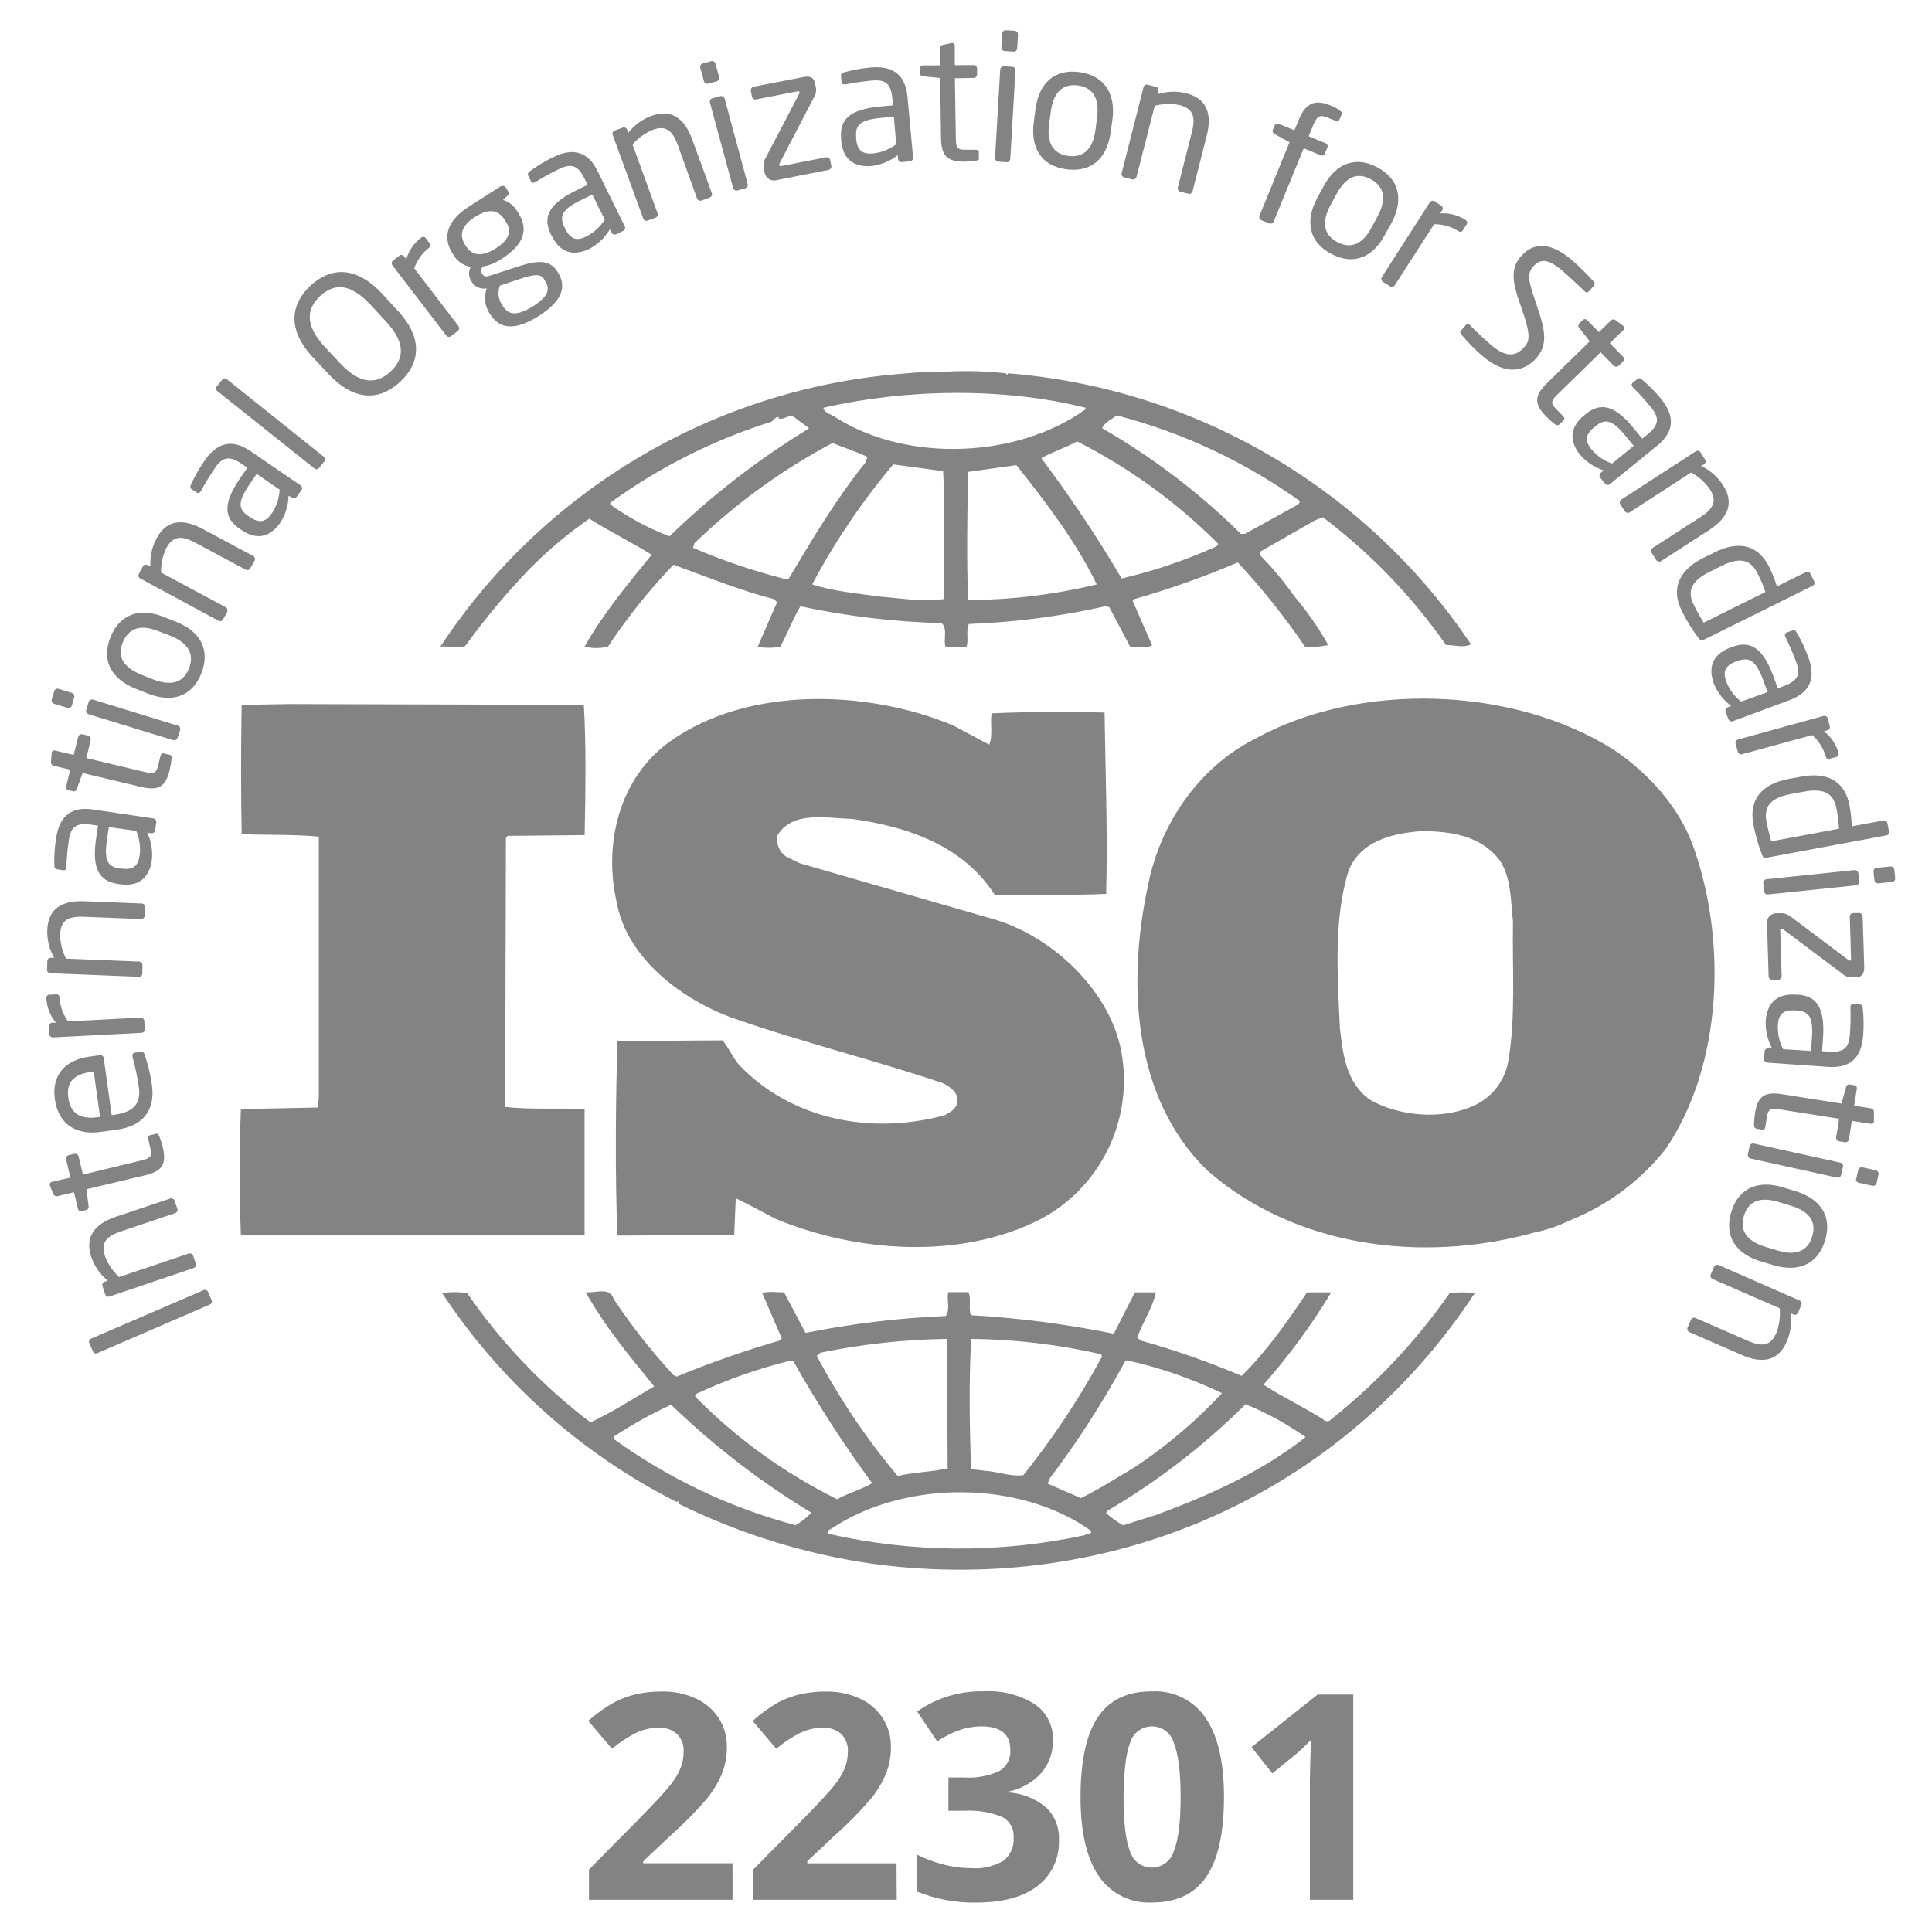 <svg width="221" height="220" viewBox="0 0 221 220" fill="none" xmlns="http://www.w3.org/2000/svg">
<g clip-path="url(#clip0_5466_4789)">
<path d="M193.568 96.514C191.964 92.299 188.66 88.536 184.649 85.823C173.061 78.465 155.398 77.939 143.459 84.59C136.947 87.916 132.666 94.487 131.332 101.247C128.918 112.361 129.537 125.59 138.099 133.919C148.09 142.67 162.617 144.61 175.548 141.015C176.898 140.737 178.208 140.294 179.449 139.695L179.828 139.534C184.031 137.811 187.719 135.033 190.534 131.468C197.098 121.827 197.579 107.373 193.568 96.514ZM172.521 121.477C172.318 122.604 171.836 123.661 171.119 124.553C170.402 125.445 169.472 126.143 168.415 126.582C164.856 128.15 160.036 127.713 156.747 125.853C153.983 123.92 153.626 120.682 153.268 117.619C152.998 111.581 152.539 105.185 154.253 99.657C155.58 96.237 159.234 95.355 162.545 95.099C166.023 95.099 169.4 95.624 171.551 98.432C172.886 100.445 172.805 103.078 173.068 105.44C172.966 110.443 173.418 116.394 172.521 121.477ZM66.871 126.918C63.954 126.735 60.628 126.998 57.784 126.648L57.871 95.894L58.054 95.639L66.878 95.552C66.973 90.563 67.06 85.203 66.783 80.652L33.178 80.558L27.643 80.652C27.555 85.298 27.555 90.724 27.643 95.457C30.677 95.552 33.528 95.457 36.467 95.727V125.51L36.38 126.721L27.555 126.903C27.366 131.797 27.366 136.537 27.555 141.357H66.871V126.918ZM165.834 147.943C162.022 153.419 157.43 158.308 152.203 162.455C152.014 162.725 151.474 162.623 151.314 162.368C149.075 160.968 146.668 159.83 144.531 158.43C147.428 155.15 150.022 151.616 152.284 147.87H149.512C147.325 151.122 144.969 154.535 142.03 157.423C138.286 155.836 134.445 154.489 130.529 153.39L130.084 153.055C130.704 151.283 131.864 149.627 132.221 147.87H129.815L127.408 152.603C122.011 151.503 116.542 150.794 111.043 150.481C110.773 149.7 111.131 148.555 110.773 147.848H108.461C108.272 148.905 108.724 149.7 108.192 150.575C102.801 150.799 97.437 151.445 92.147 152.508L89.69 147.87C88.807 147.87 87.823 147.702 87.196 147.965L89.427 153.135L89.165 153.39C85.169 154.547 81.239 155.923 77.394 157.511L77.037 157.329C74.533 154.618 72.248 151.714 70.204 148.643C69.759 147.148 67.972 148.023 66.995 147.841C69.132 151.699 71.983 155.133 74.834 158.627C72.428 160.034 70.028 161.602 67.542 162.747C62.078 158.597 57.313 153.599 53.43 147.943C52.482 147.811 51.52 147.811 50.571 147.943C57.281 158.12 66.535 166.366 77.416 171.863C77.416 171.851 77.418 171.839 77.423 171.829C77.428 171.818 77.435 171.808 77.445 171.8C77.454 171.793 77.464 171.787 77.476 171.784C77.487 171.781 77.499 171.781 77.511 171.783C77.591 171.783 77.766 171.943 77.591 172.038C84.662 175.532 92.249 177.869 100.06 178.959C127.43 182.547 153.56 170.937 168.714 147.943C167.756 147.847 166.791 147.847 165.834 147.943ZM128.64 155.826L128.903 155.644C132.663 156.474 136.314 157.736 139.784 159.407C136.823 162.585 133.502 165.407 129.888 167.816C127.838 169.041 125.782 170.368 123.638 171.411L119.831 169.748L120.093 169.143C123.28 164.926 126.145 160.474 128.662 155.826H128.64ZM111.072 153.194C116.085 153.243 121.078 153.833 125.964 154.951L126.059 155.214C123.475 160.004 120.46 164.549 117.052 168.793C115.535 168.968 114.135 168.362 112.596 168.275L111.072 168.093C110.912 162.922 110.817 158.364 111.094 153.194H111.072ZM93.868 154.769C98.622 153.793 103.456 153.265 108.308 153.194L108.403 168.012C106.522 168.435 104.472 168.435 102.693 168.888C99.124 164.639 96.017 160.024 93.424 155.119L93.868 154.769ZM79.531 159.538C83.02 157.898 86.662 156.605 90.404 155.68L90.769 155.775C93.484 160.596 96.489 165.248 99.768 169.704C98.529 170.434 97.004 170.835 95.765 171.542C89.734 168.564 84.247 164.595 79.531 159.801V159.538ZM91.032 174.518C83.543 172.529 76.483 169.182 70.204 164.643V164.373C72.299 162.998 74.493 161.78 76.767 160.727C81.638 165.43 87.019 169.574 92.811 173.081C92.298 173.643 91.697 174.119 91.032 174.488V174.518ZM124.112 175.648C114.411 177.743 104.369 177.686 94.693 175.48C94.518 175.043 95.138 174.955 95.422 174.7C103.714 169.354 116.637 169.354 124.761 175.123C125.001 175.619 124.287 175.451 124.112 175.619V175.648ZM132.673 173.205L128.48 174.518C127.771 174.13 127.112 173.657 126.518 173.11L126.701 172.848C132.452 169.467 137.754 165.375 142.482 160.669C144.905 161.663 147.209 162.926 149.352 164.432C144.356 168.362 138.559 170.981 132.673 173.176V173.205ZM53.233 73.899C55.437 70.846 57.849 67.948 60.453 65.228C62.578 63.05 64.908 61.082 67.41 59.35C69.73 60.809 72.318 62.085 74.543 63.478C71.779 66.876 68.927 70.311 66.871 73.98C67.748 74.209 68.67 74.209 69.547 73.98C71.762 70.643 74.268 67.509 77.037 64.615C80.865 66.023 84.614 67.533 88.537 68.561L88.888 68.911L86.663 74.016C87.518 74.155 88.39 74.155 89.245 74.016C90.047 72.557 90.667 70.873 91.557 69.37C96.87 70.514 102.278 71.158 107.71 71.296C108.439 71.916 107.885 73.228 108.155 74.016H110.562C110.824 73.155 110.474 72.178 110.824 71.398C116.083 71.204 121.312 70.525 126.445 69.37L126.883 69.465L129.29 74.016C130.099 74.016 131.156 74.206 131.791 73.841L129.552 68.736L129.742 68.554C133.778 67.409 137.737 66.006 141.592 64.353C144.39 67.365 146.957 70.583 149.272 73.98C150.165 74.066 151.066 74.007 151.941 73.804C150.839 71.848 149.554 69.999 148.105 68.284C146.923 66.608 145.609 65.03 144.174 63.565V63.113L150.424 59.532L151.328 59.182C156.759 63.289 161.511 68.223 165.411 73.804C166.483 73.804 167.372 74.169 168.269 73.724C162.346 64.903 154.508 57.533 145.339 52.164C136.171 46.795 125.908 43.565 115.317 42.715L115.222 42.883L115.039 42.715C112.402 42.424 109.742 42.389 107.098 42.613C105.998 42.561 104.896 42.595 103.801 42.715C93.092 43.474 82.702 46.69 73.437 52.114C64.172 57.537 56.28 65.021 50.374 73.987C51.242 73.899 52.336 74.257 53.233 73.899ZM90.237 66.191L89.879 66.271C86.254 65.355 82.706 64.155 79.268 62.683L79.436 62.158C84.136 57.619 89.448 53.76 95.218 50.694C96.56 51.219 97.894 51.656 99.229 52.276L98.966 52.962C95.575 57.177 92.906 61.72 90.237 66.191ZM107.973 68.546C105.479 68.896 103.254 68.466 100.746 68.276C98.346 67.927 95.312 67.671 92.906 66.869C95.502 61.976 98.612 57.372 102.182 53.137L107.885 53.91C108.126 58.475 107.973 63.74 107.973 68.561V68.546ZM110.737 68.641C110.562 63.981 110.649 58.818 110.737 53.997L116.265 53.217C119.743 57.593 123.134 62.07 125.454 66.869C120.635 68.039 115.695 68.639 110.737 68.656V68.641ZM139.179 62.501C135.684 64.086 132.042 65.322 128.305 66.191C125.501 61.434 122.433 56.837 119.116 52.422C120.363 51.736 121.887 51.211 123.222 50.511C129.19 53.535 134.638 57.491 139.361 62.231L139.179 62.501ZM127.765 47.536C135.291 49.496 142.392 52.821 148.717 57.345L148.535 57.695L142.402 61.086H141.95C137.201 56.393 131.868 52.331 126.081 49.002C126.256 48.411 127.145 47.959 127.765 47.536ZM124.17 46.654V46.836C116.41 52.429 103.838 52.962 95.641 47.791C95.181 47.441 94.299 47.273 94.182 46.661C103.692 44.473 114.835 44.312 124.17 46.654ZM69.81 57.527C75.42 53.454 81.653 50.319 88.268 48.243C88.537 47.973 88.713 47.718 89.07 47.718V47.893C89.799 48.061 90.317 47.273 90.937 47.791C91.557 48.309 92.104 48.593 92.541 49.024C86.778 52.528 81.426 56.667 76.585 61.363C74.176 60.45 71.898 59.224 69.81 57.717V57.527ZM108.068 127.603C99.681 129.886 90.565 128.15 84.526 121.827C83.797 120.952 83.367 119.909 82.652 119.034L70.619 119.122C70.43 126.218 70.349 134.364 70.619 141.372L83.987 141.306L84.162 137.098C85.686 137.828 87.196 138.674 88.713 139.454C97.989 143.312 109.927 144.187 119.109 139.454C122.353 137.704 124.983 135.001 126.641 131.709C128.3 128.417 128.909 124.696 128.385 121.047C127.408 113.608 120.276 106.855 113.07 105.003L91.491 98.775L89.894 97.995C89.527 97.73 89.241 97.37 89.067 96.952C88.894 96.535 88.839 96.078 88.909 95.632C90.601 92.715 94.532 93.619 97.471 93.699C103.714 94.574 110.131 96.682 113.785 102.377C117.709 102.377 122.252 102.458 126.533 102.283C126.715 95.099 126.453 88.798 126.351 81.528C122.34 81.433 117.431 81.433 113.428 81.622C113.245 82.665 113.603 84.146 113.158 85.203L109.059 83.015C99.251 78.902 85.518 78.465 76.607 84.86C70.772 89.061 69.029 96.602 70.546 103.26C71.706 109.561 77.766 114.199 83.564 116.387C91.498 119.187 99.79 121.215 107.82 123.92C108.622 124.278 109.679 125.073 109.512 126.035C109.49 126.816 108.687 127.268 108.068 127.603ZM23.778 147.782L24.215 148.781C24.248 148.876 24.244 148.98 24.201 149.072C24.159 149.163 24.083 149.234 23.989 149.27L11.132 154.827C11.089 154.849 11.041 154.862 10.993 154.865C10.944 154.868 10.896 154.861 10.85 154.845C10.804 154.828 10.762 154.803 10.727 154.77C10.691 154.737 10.663 154.697 10.643 154.652L10.206 153.653C10.187 153.608 10.177 153.56 10.177 153.511C10.177 153.462 10.187 153.414 10.206 153.369C10.225 153.324 10.253 153.284 10.288 153.25C10.323 153.216 10.365 153.189 10.41 153.172L23.267 147.622C23.311 147.598 23.359 147.583 23.409 147.578C23.459 147.574 23.509 147.579 23.556 147.594C23.604 147.609 23.648 147.633 23.686 147.665C23.724 147.698 23.755 147.738 23.778 147.782ZM19.978 137.405L20.285 138.302C20.302 138.351 20.309 138.403 20.306 138.455C20.302 138.507 20.289 138.558 20.266 138.605C20.243 138.652 20.211 138.694 20.171 138.728C20.132 138.762 20.086 138.788 20.037 138.805L13.823 140.898C11.92 141.54 11.555 142.356 12.036 143.815C12.389 144.69 12.932 145.474 13.626 146.112L21.59 143.428C21.69 143.398 21.797 143.406 21.891 143.452C21.984 143.499 22.057 143.579 22.093 143.676L22.407 144.603C22.434 144.7 22.423 144.805 22.376 144.895C22.328 144.984 22.248 145.052 22.151 145.084L12.532 148.344C12.485 148.362 12.434 148.371 12.382 148.369C12.331 148.367 12.281 148.355 12.235 148.333C12.188 148.311 12.147 148.28 12.113 148.242C12.079 148.204 12.053 148.159 12.036 148.11L11.716 147.141C11.699 147.092 11.692 147.04 11.696 146.989C11.7 146.937 11.714 146.887 11.738 146.841C11.762 146.795 11.795 146.755 11.835 146.723C11.875 146.69 11.921 146.666 11.971 146.652L12.328 146.528C11.459 145.824 10.806 144.889 10.447 143.83C9.681 141.562 10.753 140.074 13.254 139.221L19.468 137.135C19.519 137.118 19.573 137.112 19.627 137.116C19.68 137.121 19.733 137.136 19.78 137.161C19.828 137.186 19.87 137.221 19.904 137.263C19.938 137.305 19.963 137.353 19.978 137.405ZM18.213 129.981C18.372 130.382 18.503 130.794 18.607 131.213C19.023 133 18.768 133.955 16.645 134.466L9.892 136.07L10.126 137.995C10.14 138.042 10.144 138.092 10.139 138.14C10.133 138.189 10.117 138.236 10.093 138.279C10.068 138.321 10.035 138.358 9.996 138.387C9.956 138.416 9.911 138.437 9.863 138.448L9.345 138.572C9.298 138.584 9.249 138.587 9.201 138.58C9.153 138.573 9.106 138.556 9.065 138.53C9.024 138.504 8.989 138.469 8.962 138.429C8.935 138.388 8.916 138.342 8.908 138.294L8.456 136.413L6.559 136.865C6.464 136.887 6.364 136.873 6.278 136.826C6.192 136.779 6.126 136.702 6.093 136.61L5.699 135.64V135.589C5.692 135.547 5.693 135.504 5.702 135.463C5.711 135.422 5.728 135.383 5.753 135.348C5.777 135.314 5.808 135.284 5.844 135.262C5.88 135.239 5.92 135.224 5.961 135.217L8.055 134.743L7.559 132.65C7.536 132.548 7.554 132.442 7.609 132.354C7.663 132.266 7.75 132.202 7.85 132.176L8.507 132.023C8.609 131.998 8.717 132.015 8.807 132.07C8.897 132.124 8.962 132.212 8.988 132.314L9.484 134.4L16.237 132.759C17.302 132.511 17.397 132.198 17.207 131.425L16.966 130.367C16.901 130.097 16.966 129.944 17.149 129.893L17.827 129.733C17.973 129.638 18.111 129.74 18.213 129.981ZM11.861 121.032L12.773 127.596L13.05 127.559C15.391 127.231 16.135 126.196 15.88 124.38C15.71 123.206 15.467 122.044 15.15 120.901C15.147 120.867 15.147 120.833 15.15 120.799C15.14 120.761 15.137 120.72 15.143 120.681C15.15 120.641 15.164 120.604 15.187 120.57C15.209 120.537 15.238 120.509 15.272 120.488C15.306 120.467 15.344 120.454 15.384 120.449L16.047 120.354C16.303 120.318 16.448 120.354 16.551 120.682C16.941 121.814 17.22 122.982 17.382 124.168C17.696 126.436 16.93 128.785 13.269 129.273L11.489 129.514C8.674 129.908 6.669 128.595 6.275 125.78C5.881 122.965 7.486 121.251 10.293 120.887L11.358 120.741C11.41 120.724 11.465 120.719 11.52 120.725C11.574 120.731 11.627 120.748 11.674 120.776C11.721 120.803 11.762 120.84 11.795 120.884C11.827 120.928 11.85 120.979 11.861 121.032ZM10.549 122.615C8.317 122.929 7.573 123.891 7.814 125.627C8.055 127.363 9.141 128.136 11.271 127.815H11.446L10.716 122.593L10.549 122.615ZM6.815 114.17C6.875 115.141 7.212 116.075 7.785 116.861L16.098 116.431C16.201 116.432 16.3 116.472 16.376 116.542C16.451 116.612 16.498 116.707 16.507 116.81L16.558 117.78C16.558 117.882 16.518 117.98 16.448 118.053C16.377 118.127 16.281 118.17 16.179 118.174L6.064 118.699C6.013 118.703 5.963 118.697 5.915 118.681C5.867 118.665 5.822 118.639 5.784 118.606C5.746 118.573 5.715 118.532 5.693 118.487C5.671 118.441 5.658 118.392 5.655 118.341L5.611 117.408C5.609 117.357 5.618 117.307 5.635 117.26C5.653 117.213 5.68 117.17 5.715 117.133C5.749 117.096 5.791 117.067 5.837 117.046C5.883 117.026 5.933 117.015 5.983 117.014H6.399C5.747 116.234 5.361 115.265 5.298 114.25C5.298 113.973 5.4 113.834 5.641 113.813L6.45 113.776C6.662 113.762 6.8 113.893 6.815 114.17ZM16.587 103.821L16.551 104.777C16.545 104.881 16.499 104.978 16.423 105.049C16.347 105.12 16.246 105.158 16.142 105.156L9.579 104.894C7.573 104.813 6.931 105.47 6.88 106.972C6.892 107.916 7.122 108.844 7.551 109.685L15.916 110.02C16.019 110.029 16.114 110.076 16.184 110.152C16.254 110.227 16.294 110.326 16.295 110.429L16.281 111.406C16.273 111.507 16.226 111.601 16.15 111.668C16.073 111.735 15.974 111.769 15.872 111.763L5.757 111.355C5.707 111.354 5.656 111.343 5.61 111.323C5.563 111.302 5.521 111.273 5.486 111.237C5.451 111.2 5.423 111.157 5.405 111.11C5.386 111.062 5.377 111.012 5.378 110.961L5.415 109.947C5.417 109.897 5.43 109.847 5.452 109.802C5.474 109.757 5.505 109.716 5.543 109.683C5.582 109.649 5.626 109.624 5.674 109.608C5.722 109.592 5.773 109.586 5.823 109.59H6.195C5.642 108.621 5.37 107.518 5.407 106.403C5.502 104.018 7.026 103.012 9.666 103.121L16.186 103.377C16.242 103.376 16.299 103.388 16.35 103.411C16.402 103.434 16.448 103.467 16.486 103.509C16.524 103.551 16.553 103.601 16.57 103.655C16.587 103.708 16.593 103.765 16.587 103.821ZM17.878 94.093L17.739 95.004C17.732 95.056 17.715 95.106 17.688 95.152C17.661 95.197 17.626 95.236 17.584 95.267C17.542 95.299 17.494 95.321 17.443 95.334C17.392 95.346 17.339 95.348 17.287 95.34L16.85 95.274C17.305 96.263 17.484 97.357 17.367 98.439C17.119 100.109 16.164 101.532 13.721 101.174L13.48 101.138C11.358 100.824 10.483 99.431 10.993 95.931L11.212 94.472L10.403 94.356C8.747 94.115 8.098 94.596 7.872 96.128C7.722 97.133 7.627 98.146 7.588 99.161V99.256C7.588 99.431 7.471 99.606 7.223 99.57L6.53 99.468C6.312 99.468 6.217 99.278 6.217 99.001C6.184 97.966 6.25 96.931 6.414 95.909C6.815 93.181 8.354 92.262 10.673 92.627L17.528 93.641C17.581 93.647 17.632 93.664 17.678 93.69C17.724 93.716 17.765 93.751 17.798 93.793C17.83 93.836 17.854 93.884 17.868 93.935C17.882 93.987 17.885 94.04 17.878 94.093ZM12.452 94.633L12.233 96.091C11.883 98.469 12.321 99.176 13.692 99.38H13.925C15.34 99.592 15.814 98.986 15.982 97.841C16.093 96.899 15.957 95.944 15.588 95.07L12.452 94.633ZM19.628 86.756C19.589 87.188 19.52 87.617 19.424 88.04C18.994 89.819 18.33 90.556 16.201 90.053L9.447 88.448L8.791 90.257C8.783 90.305 8.764 90.351 8.737 90.392C8.71 90.433 8.675 90.467 8.634 90.494C8.593 90.521 8.547 90.539 8.499 90.547C8.45 90.555 8.401 90.553 8.354 90.541L7.836 90.417C7.788 90.406 7.743 90.386 7.703 90.357C7.664 90.328 7.631 90.291 7.606 90.248C7.581 90.206 7.566 90.159 7.56 90.11C7.555 90.061 7.559 90.012 7.573 89.965L8.025 88.069L6.129 87.617C6.034 87.591 5.951 87.532 5.897 87.45C5.842 87.369 5.818 87.27 5.83 87.172L5.91 86.129C5.915 86.108 5.915 86.085 5.91 86.064C5.925 86.025 5.947 85.989 5.976 85.959C6.004 85.928 6.038 85.904 6.076 85.887C6.114 85.87 6.155 85.861 6.197 85.86C6.239 85.859 6.28 85.866 6.319 85.881L8.426 86.377L8.944 84.306C8.972 84.205 9.037 84.118 9.127 84.064C9.216 84.01 9.323 83.992 9.426 84.014L10.082 84.175C10.182 84.201 10.269 84.264 10.323 84.353C10.378 84.441 10.396 84.547 10.374 84.649L9.878 86.734L16.623 88.346C17.688 88.594 17.914 88.346 18.082 87.617L18.345 86.538C18.41 86.268 18.512 86.151 18.709 86.195L19.387 86.355C19.555 86.37 19.65 86.494 19.628 86.756ZM8.492 79.763L8.215 80.733C8.183 80.832 8.113 80.916 8.021 80.965C7.928 81.014 7.82 81.025 7.719 80.995L6.195 80.528C6.094 80.501 6.008 80.435 5.955 80.345C5.902 80.255 5.886 80.148 5.91 80.047L6.202 79.077C6.234 78.977 6.304 78.894 6.397 78.845C6.489 78.796 6.597 78.785 6.698 78.815L8.222 79.281C8.32 79.312 8.403 79.379 8.453 79.468C8.503 79.558 8.517 79.663 8.492 79.763ZM20.613 83.518L20.306 84.423C20.274 84.523 20.205 84.606 20.112 84.655C20.019 84.704 19.911 84.715 19.811 84.685L10.126 81.724C10.026 81.692 9.942 81.623 9.893 81.53C9.844 81.437 9.833 81.329 9.863 81.228L10.14 80.31C10.172 80.21 10.242 80.126 10.335 80.077C10.427 80.028 10.536 80.017 10.636 80.047L20.314 83.022C20.367 83.033 20.417 83.055 20.462 83.087C20.506 83.118 20.544 83.158 20.572 83.205C20.6 83.251 20.618 83.303 20.625 83.357C20.632 83.411 20.628 83.466 20.613 83.518ZM23.027 77.057C21.947 79.77 19.614 80.434 16.901 79.354L15.508 78.8C12.787 77.721 11.555 75.628 12.634 72.915C13.714 70.202 16.055 69.516 18.768 70.596L20.175 71.157C22.881 72.237 24.106 74.344 23.027 77.057ZM18.119 72.222C16.237 71.463 14.778 71.748 14.049 73.484C13.32 75.219 14.246 76.401 16.142 77.188L17.542 77.743C19.424 78.472 20.919 78.231 21.612 76.503C22.305 74.774 21.422 73.527 19.519 72.754L18.119 72.222ZM29.109 64.185L28.635 65.024C28.585 65.116 28.502 65.184 28.402 65.214C28.302 65.244 28.194 65.234 28.102 65.184L22.334 62.092C20.562 61.137 19.701 61.45 18.986 62.778C18.598 63.636 18.406 64.57 18.425 65.513L25.82 69.48C25.91 69.535 25.976 69.621 26.006 69.722C26.036 69.823 26.026 69.932 25.98 70.027L25.513 70.88C25.462 70.967 25.378 71.031 25.28 71.058C25.182 71.086 25.078 71.074 24.988 71.026L16.047 66.191C16.001 66.169 15.96 66.138 15.926 66.1C15.892 66.062 15.867 66.017 15.851 65.968C15.835 65.92 15.83 65.868 15.835 65.818C15.839 65.767 15.855 65.718 15.88 65.673L16.346 64.798C16.371 64.754 16.405 64.715 16.445 64.684C16.485 64.653 16.531 64.631 16.58 64.618C16.629 64.605 16.68 64.602 16.73 64.609C16.78 64.616 16.828 64.633 16.872 64.659L17.207 64.834C17.136 63.717 17.375 62.601 17.9 61.611C19.023 59.511 20.817 59.27 23.18 60.517L28.948 63.609C28.998 63.635 29.042 63.671 29.078 63.714C29.113 63.758 29.139 63.808 29.154 63.862C29.169 63.916 29.173 63.973 29.165 64.028C29.157 64.084 29.138 64.137 29.109 64.185ZM34.469 56.098L33.951 56.827C33.922 56.87 33.884 56.908 33.84 56.937C33.796 56.965 33.747 56.985 33.696 56.995C33.644 57.004 33.591 57.003 33.54 56.992C33.488 56.981 33.44 56.959 33.397 56.929L33.01 56.71C32.984 57.796 32.664 58.855 32.084 59.773C31.129 61.173 29.648 62.034 27.599 60.626L27.402 60.495C25.63 59.285 25.455 57.644 27.461 54.727L28.292 53.516L27.636 53.064C26.265 52.123 25.448 52.269 24.587 53.552C24.013 54.388 23.485 55.255 23.005 56.149L22.946 56.229C22.927 56.271 22.899 56.309 22.863 56.338C22.828 56.368 22.786 56.389 22.741 56.4C22.696 56.412 22.649 56.413 22.604 56.403C22.559 56.394 22.516 56.374 22.48 56.346L21.933 55.981C21.758 55.857 21.729 55.667 21.852 55.419C22.284 54.482 22.796 53.584 23.384 52.736C24.945 50.438 26.717 50.307 28.635 51.605L34.352 55.514C34.4 55.543 34.442 55.581 34.474 55.627C34.507 55.673 34.529 55.725 34.54 55.78C34.551 55.835 34.55 55.892 34.538 55.946C34.526 56.001 34.502 56.053 34.469 56.098ZM29.364 54.223L28.533 55.434C27.176 57.44 27.242 58.249 28.409 59.044L28.605 59.175C29.787 59.985 30.473 59.642 31.129 58.687C31.645 57.893 31.942 56.977 31.989 56.032L29.364 54.223ZM37.116 52.772L36.467 53.582C36.397 53.651 36.303 53.69 36.205 53.69C36.106 53.69 36.012 53.651 35.942 53.582L24.864 44.75C24.826 44.722 24.793 44.686 24.767 44.645C24.742 44.604 24.726 44.559 24.718 44.511C24.711 44.464 24.713 44.416 24.724 44.369C24.735 44.322 24.756 44.278 24.784 44.239L25.433 43.43C25.463 43.393 25.501 43.363 25.543 43.34C25.585 43.318 25.632 43.304 25.679 43.3C25.727 43.296 25.775 43.302 25.82 43.316C25.866 43.331 25.908 43.355 25.944 43.386L37.021 52.247C37.102 52.306 37.156 52.393 37.174 52.491C37.192 52.588 37.171 52.689 37.116 52.772ZM45.787 43.678C43.512 45.807 40.609 46.019 37.597 42.81L35.84 40.936C32.821 37.749 33.229 34.832 35.505 32.702C37.78 30.573 40.675 30.369 43.687 33.585L45.408 35.452C48.449 38.668 48.063 41.541 45.787 43.678ZM42.345 34.832C40.062 32.396 38.21 32.396 36.613 33.884C35.016 35.371 34.892 37.246 37.175 39.718L38.925 41.585C41.208 44.014 43.074 44.006 44.679 42.511C46.283 41.016 46.385 39.164 44.103 36.735L42.345 34.832ZM49.054 28.37C48.287 28.971 47.708 29.778 47.384 30.697L52.438 37.304C52.499 37.39 52.526 37.495 52.512 37.599C52.499 37.703 52.446 37.799 52.365 37.866L51.585 38.478C51.501 38.536 51.398 38.56 51.298 38.543C51.197 38.527 51.106 38.472 51.045 38.391L44.898 30.369C44.864 30.33 44.838 30.285 44.822 30.236C44.807 30.187 44.801 30.135 44.806 30.084C44.811 30.033 44.826 29.983 44.85 29.938C44.875 29.893 44.908 29.854 44.949 29.822L45.678 29.253C45.719 29.221 45.766 29.198 45.816 29.185C45.867 29.172 45.919 29.17 45.97 29.178C46.022 29.186 46.071 29.205 46.114 29.233C46.158 29.261 46.196 29.297 46.225 29.34L46.48 29.669C46.754 28.697 47.331 27.838 48.128 27.218C48.347 27.05 48.529 27.058 48.675 27.218L49.171 27.86C49.302 28.02 49.266 28.195 49.054 28.37ZM58.061 22.383L57.536 22.879C57.89 22.985 58.22 23.161 58.507 23.395C58.793 23.629 59.031 23.917 59.206 24.243L59.294 24.374C60.468 26.212 59.979 27.962 57.397 29.61C56.739 30.059 55.994 30.365 55.21 30.507C55.114 30.624 55.058 30.767 55.047 30.917C55.037 31.067 55.073 31.217 55.151 31.346C55.341 31.63 55.56 31.696 56.012 31.55L58.929 30.602C60.832 29.975 62.706 29.435 63.713 31.011L63.8 31.142C64.829 32.746 64.384 34.416 61.613 36.166C58.841 37.917 57.113 37.625 56.07 35.962L55.968 35.809C55.71 35.396 55.55 34.93 55.5 34.446C55.449 33.962 55.51 33.473 55.676 33.016H55.523C55.206 33.051 54.886 32.993 54.602 32.848C54.318 32.703 54.083 32.477 53.926 32.199C53.766 31.957 53.674 31.677 53.659 31.387C53.643 31.097 53.706 30.809 53.839 30.551C53.416 30.471 53.017 30.299 52.669 30.047C52.321 29.795 52.033 29.469 51.826 29.093L51.767 28.998C50.819 27.539 50.717 25.504 53.598 23.667L57.244 21.333C57.344 21.27 57.464 21.248 57.579 21.271C57.694 21.294 57.796 21.361 57.864 21.457L58.134 21.895C58.294 22.091 58.221 22.23 58.061 22.383ZM57.74 25.169C57.106 24.17 56.15 23.674 54.342 24.819C52.533 25.964 52.628 27.116 53.226 28.057L53.313 28.188C53.78 28.917 54.736 29.647 56.661 28.451C58.469 27.306 58.477 26.307 57.835 25.308L57.74 25.169ZM62.247 31.951C61.831 31.288 61.124 31.368 59.374 31.951L57.186 32.681C57.041 33.045 56.99 33.441 57.038 33.831C57.085 34.22 57.228 34.592 57.456 34.912L57.551 35.065C58.149 35.999 59.075 36.232 60.934 35.065C62.794 33.898 62.94 33.031 62.349 32.148L62.247 31.951ZM71.312 26.409L70.488 26.81C70.441 26.832 70.39 26.845 70.338 26.847C70.287 26.85 70.235 26.842 70.186 26.824C70.137 26.806 70.092 26.779 70.054 26.744C70.016 26.709 69.985 26.667 69.963 26.62L69.766 26.234C69.204 27.17 68.404 27.94 67.447 28.465C65.93 29.195 64.216 29.231 63.122 27.007L63.013 26.81C62.065 24.884 62.714 23.36 65.886 21.8L67.206 21.151L66.856 20.421C66.127 18.919 65.339 18.657 63.939 19.349C63.029 19.788 62.143 20.275 61.284 20.808L61.19 20.852C61.029 20.932 60.84 20.961 60.73 20.728L60.417 20.101C60.315 19.904 60.417 19.736 60.628 19.583C61.459 18.969 62.345 18.435 63.275 17.986C65.748 16.768 67.367 17.519 68.38 19.626L71.443 25.855C71.471 25.899 71.49 25.95 71.499 26.002C71.507 26.054 71.505 26.107 71.493 26.159C71.481 26.21 71.459 26.259 71.427 26.302C71.396 26.345 71.357 26.381 71.312 26.409ZM67.76 22.266L66.44 22.908C64.253 23.973 63.954 24.739 64.573 26.008L64.683 26.219C65.31 27.51 66.09 27.546 67.119 27.036C67.958 26.591 68.667 25.935 69.175 25.133L67.76 22.266ZM81.143 22.624L80.238 22.952C80.189 22.969 80.138 22.977 80.086 22.974C80.034 22.971 79.984 22.958 79.937 22.936C79.89 22.914 79.848 22.882 79.814 22.844C79.779 22.805 79.752 22.76 79.735 22.711L77.533 16.6C76.847 14.711 76.001 14.361 74.616 14.879C73.75 15.255 72.978 15.818 72.355 16.527L75.221 24.41C75.254 24.508 75.249 24.615 75.205 24.709C75.162 24.803 75.084 24.876 74.988 24.914L74.069 25.249C73.972 25.28 73.867 25.272 73.776 25.227C73.685 25.182 73.615 25.104 73.58 25.009L70.087 15.44C70.068 15.393 70.059 15.343 70.06 15.293C70.061 15.242 70.072 15.193 70.092 15.146C70.112 15.1 70.142 15.059 70.178 15.024C70.215 14.989 70.258 14.962 70.306 14.944L71.246 14.602C71.294 14.585 71.345 14.577 71.396 14.58C71.446 14.583 71.496 14.596 71.542 14.619C71.587 14.641 71.628 14.672 71.661 14.711C71.694 14.749 71.719 14.794 71.735 14.842L71.866 15.2C72.553 14.318 73.472 13.646 74.521 13.26C76.767 12.443 78.277 13.486 79.188 15.966L81.427 22.106C81.444 22.159 81.45 22.214 81.444 22.269C81.439 22.324 81.422 22.377 81.396 22.426C81.369 22.474 81.333 22.517 81.289 22.551C81.246 22.585 81.196 22.61 81.143 22.624ZM81.989 9.307L81.011 9.57C80.91 9.597 80.802 9.583 80.71 9.531C80.619 9.479 80.552 9.394 80.523 9.293L80.1 7.754C80.073 7.653 80.087 7.546 80.139 7.456C80.191 7.366 80.276 7.3 80.377 7.272L81.354 7.003C81.456 6.976 81.564 6.99 81.655 7.041C81.746 7.093 81.814 7.179 81.843 7.28L82.258 8.819C82.284 8.919 82.27 9.025 82.22 9.116C82.17 9.207 82.087 9.275 81.989 9.307ZM85.278 21.544L84.352 21.792C84.25 21.819 84.142 21.805 84.051 21.754C83.959 21.702 83.892 21.616 83.863 21.515L81.208 11.743C81.194 11.693 81.19 11.64 81.196 11.588C81.202 11.536 81.219 11.486 81.244 11.441C81.27 11.395 81.305 11.355 81.346 11.323C81.388 11.291 81.435 11.268 81.485 11.254L82.404 11.006C82.506 10.981 82.613 10.996 82.704 11.048C82.795 11.099 82.862 11.184 82.893 11.284L85.518 21.027C85.549 21.122 85.542 21.227 85.499 21.317C85.456 21.408 85.379 21.479 85.285 21.515L85.278 21.544ZM94.773 19.444L88.873 20.604C88.725 20.652 88.568 20.668 88.413 20.65C88.259 20.633 88.11 20.582 87.976 20.502C87.843 20.422 87.728 20.314 87.64 20.185C87.552 20.057 87.492 19.911 87.466 19.758L87.393 19.386C87.279 18.927 87.353 18.442 87.597 18.037L91.411 10.744C91.44 10.685 91.455 10.62 91.455 10.554C91.455 10.467 91.382 10.423 91.229 10.452L86.488 11.378C86.436 11.389 86.383 11.389 86.331 11.379C86.279 11.369 86.23 11.349 86.186 11.32C86.142 11.291 86.104 11.253 86.075 11.21C86.045 11.166 86.025 11.117 86.014 11.065L85.89 10.394C85.871 10.29 85.893 10.184 85.952 10.096C86.01 10.009 86.101 9.948 86.204 9.927L91.951 8.811C92.753 8.651 93.117 8.964 93.234 9.541L93.329 10.015C93.403 10.418 93.317 10.834 93.088 11.174L89.201 18.642C89.177 18.676 89.159 18.715 89.15 18.757C89.142 18.798 89.141 18.841 89.15 18.883C89.15 18.977 89.194 19.028 89.34 19.007L94.496 18C94.547 17.99 94.6 17.989 94.651 17.999C94.703 18.009 94.751 18.03 94.795 18.059C94.838 18.088 94.876 18.126 94.904 18.169C94.933 18.213 94.953 18.262 94.963 18.314L95.094 18.977C95.113 19.082 95.09 19.19 95.03 19.277C94.97 19.365 94.877 19.425 94.773 19.444ZM104.078 18.46L103.16 18.547C103.054 18.555 102.95 18.521 102.869 18.453C102.789 18.385 102.739 18.288 102.729 18.183L102.693 17.745C101.837 18.422 100.814 18.853 99.732 18.992C98.047 19.145 96.443 18.554 96.217 16.075V15.834C96.02 13.697 97.165 12.523 100.687 12.188L102.146 12.057L102.073 11.262C101.92 9.599 101.3 9.074 99.754 9.22C98.743 9.314 97.738 9.46 96.742 9.657H96.64C96.465 9.657 96.282 9.657 96.261 9.373L96.195 8.68C96.195 8.461 96.297 8.33 96.574 8.272C97.566 7.995 98.582 7.812 99.608 7.725C102.357 7.477 103.59 8.76 103.809 11.087L104.443 17.986C104.453 18.041 104.452 18.098 104.439 18.153C104.426 18.208 104.401 18.259 104.367 18.304C104.332 18.349 104.289 18.386 104.239 18.413C104.189 18.439 104.135 18.455 104.078 18.46ZM102.248 13.355L100.789 13.493C98.39 13.712 97.807 14.303 97.938 15.681V15.922C98.069 17.344 98.777 17.65 99.914 17.555C100.858 17.44 101.755 17.08 102.518 16.512L102.248 13.355ZM111.692 18.379C111.263 18.448 110.829 18.487 110.394 18.496C108.563 18.496 107.688 18.058 107.645 15.871L107.542 8.928L105.61 8.738C105.512 8.74 105.417 8.704 105.345 8.638C105.272 8.571 105.229 8.479 105.223 8.381V7.849C105.222 7.8 105.231 7.751 105.25 7.706C105.268 7.661 105.296 7.62 105.33 7.586C105.365 7.552 105.407 7.525 105.452 7.508C105.498 7.49 105.547 7.482 105.595 7.484H107.528V5.537C107.53 5.44 107.566 5.346 107.63 5.273C107.694 5.2 107.782 5.151 107.878 5.136L108.855 4.932H108.921C108.963 4.932 109.005 4.942 109.043 4.959C109.081 4.977 109.116 5.002 109.144 5.034C109.172 5.065 109.193 5.102 109.206 5.143C109.219 5.183 109.224 5.225 109.22 5.267V7.455H111.371C111.423 7.454 111.474 7.463 111.522 7.482C111.571 7.501 111.615 7.529 111.652 7.565C111.689 7.601 111.719 7.644 111.74 7.691C111.76 7.739 111.771 7.79 111.772 7.841V8.52C111.772 8.625 111.731 8.726 111.657 8.801C111.584 8.876 111.484 8.919 111.378 8.921L109.227 8.957L109.337 15.9C109.337 16.994 109.628 17.147 110.43 17.132H111.539C111.816 17.132 111.955 17.205 111.969 17.402V18.131C112.042 18.212 111.947 18.328 111.692 18.379ZM115.149 18.562L114.194 18.496C114.09 18.489 113.993 18.441 113.923 18.363C113.854 18.286 113.818 18.184 113.822 18.08L114.412 7.965C114.42 7.861 114.467 7.765 114.545 7.695C114.622 7.626 114.724 7.589 114.828 7.593L115.783 7.644C115.889 7.654 115.987 7.704 116.056 7.784C116.126 7.864 116.161 7.969 116.155 8.075L115.565 18.183C115.557 18.287 115.51 18.384 115.432 18.455C115.355 18.526 115.254 18.564 115.149 18.562ZM115.929 5.909L114.915 5.843C114.864 5.84 114.813 5.827 114.766 5.805C114.72 5.782 114.678 5.751 114.643 5.712C114.609 5.674 114.582 5.629 114.565 5.58C114.548 5.531 114.541 5.479 114.544 5.427L114.638 3.845C114.646 3.741 114.693 3.644 114.771 3.575C114.849 3.505 114.95 3.469 115.054 3.473L116.075 3.531C116.179 3.539 116.276 3.586 116.345 3.664C116.414 3.741 116.451 3.843 116.447 3.947L116.352 5.537C116.349 5.589 116.336 5.641 116.313 5.688C116.29 5.735 116.258 5.777 116.219 5.812C116.18 5.846 116.134 5.873 116.084 5.89C116.034 5.906 115.981 5.913 115.929 5.909ZM121.982 19.371C119.065 18.977 117.862 16.863 118.256 13.967L118.452 12.472C118.839 9.555 120.582 7.863 123.477 8.257C126.372 8.651 127.634 10.766 127.248 13.683L127.043 15.141C126.65 18.058 124.899 19.765 121.982 19.371ZM125.49 13.428C125.76 11.415 125.133 10.029 123.302 9.781C121.472 9.533 120.494 10.693 120.21 12.698L120.006 14.193C119.736 16.206 120.349 17.592 122.194 17.84C124.039 18.088 125.023 16.928 125.3 14.923L125.49 13.428ZM135.941 22.172L135.014 21.938C134.963 21.926 134.915 21.903 134.873 21.871C134.831 21.84 134.795 21.8 134.769 21.754C134.742 21.709 134.725 21.658 134.718 21.606C134.712 21.553 134.716 21.5 134.73 21.45L136.342 15.105C136.838 13.158 136.342 12.399 134.883 12.013C133.957 11.837 133.002 11.87 132.09 12.108L130.004 20.246C129.975 20.346 129.909 20.431 129.82 20.484C129.73 20.537 129.624 20.553 129.523 20.531L128.575 20.29C128.477 20.261 128.395 20.196 128.345 20.107C128.294 20.019 128.28 19.915 128.305 19.816L130.806 9.985C130.817 9.935 130.837 9.887 130.866 9.845C130.896 9.802 130.933 9.767 130.977 9.739C131.021 9.712 131.07 9.694 131.12 9.686C131.171 9.678 131.223 9.681 131.273 9.694L132.236 9.942C132.286 9.953 132.333 9.975 132.374 10.006C132.415 10.037 132.449 10.075 132.474 10.12C132.5 10.164 132.515 10.213 132.521 10.264C132.526 10.315 132.521 10.367 132.506 10.416L132.411 10.78C133.476 10.438 134.616 10.403 135.7 10.678C138.012 11.269 138.69 12.975 138.034 15.543L136.415 21.887C136.387 21.986 136.323 22.071 136.234 22.124C136.146 22.177 136.041 22.194 135.941 22.172ZM152.787 13.829L151.883 13.464C151.022 13.107 150.657 13.253 150.242 14.266L149.695 15.594L151.627 16.389C151.673 16.405 151.716 16.431 151.751 16.465C151.787 16.499 151.816 16.539 151.836 16.584C151.855 16.629 151.866 16.677 151.866 16.727C151.867 16.776 151.857 16.824 151.839 16.87L151.54 17.599C151.521 17.642 151.494 17.681 151.459 17.714C151.425 17.746 151.384 17.771 151.339 17.786C151.295 17.802 151.248 17.809 151.201 17.805C151.153 17.802 151.108 17.789 151.066 17.767L149.133 16.965L145.698 25.351C145.655 25.443 145.58 25.515 145.488 25.555C145.395 25.596 145.291 25.601 145.195 25.57L144.291 25.198C144.197 25.156 144.122 25.081 144.081 24.986C144.041 24.891 144.037 24.785 144.072 24.688L147.507 16.279L145.808 15.338C145.717 15.302 145.644 15.233 145.604 15.145C145.563 15.057 145.558 14.956 145.589 14.864L145.8 14.368C145.819 14.324 145.847 14.284 145.882 14.251C145.916 14.217 145.957 14.191 146.002 14.173C146.046 14.156 146.094 14.147 146.142 14.148C146.19 14.149 146.238 14.159 146.282 14.179L148.068 14.908L148.615 13.588C149.432 11.619 150.628 11.4 152.262 12.093C152.61 12.23 152.941 12.409 153.246 12.625C153.429 12.764 153.545 12.895 153.48 13.07L153.224 13.675C153.151 13.894 152.984 13.909 152.787 13.829ZM152.298 29.056C149.709 27.7 149.286 25.3 150.643 22.711L151.372 21.377C152.729 18.795 154.938 17.774 157.527 19.131C160.116 20.487 160.554 22.886 159.197 25.475L158.446 26.81C157.111 29.406 154.88 30.413 152.298 29.056ZM157.622 24.68C158.563 22.886 158.439 21.369 156.783 20.494C155.128 19.619 153.866 20.385 152.889 22.194L152.16 23.535C151.219 25.329 151.328 26.839 152.984 27.707C154.639 28.575 155.945 27.823 156.9 26.015L157.622 24.68ZM166.796 26.431C165.973 25.914 165.019 25.646 164.047 25.658L159.547 32.644C159.489 32.731 159.4 32.792 159.297 32.813C159.195 32.835 159.089 32.816 159 32.761L158.176 32.243C158.093 32.182 158.037 32.091 158.018 31.989C157.999 31.888 158.019 31.783 158.074 31.696L163.551 23.163C163.577 23.119 163.612 23.08 163.654 23.049C163.695 23.018 163.743 22.996 163.793 22.983C163.843 22.971 163.896 22.969 163.947 22.978C163.998 22.986 164.047 23.005 164.091 23.032L164.871 23.535C164.913 23.563 164.949 23.599 164.977 23.641C165.005 23.683 165.024 23.73 165.034 23.78C165.043 23.83 165.043 23.881 165.033 23.93C165.022 23.98 165.002 24.026 164.973 24.068L164.747 24.418C165.756 24.349 166.76 24.605 167.613 25.147C167.846 25.293 167.897 25.475 167.773 25.672L167.329 26.358C167.197 26.562 167.03 26.584 166.796 26.431ZM169.495 40.666C168.667 39.946 167.899 39.161 167.197 38.318C166.979 38.055 167.008 37.968 167.146 37.8L167.664 37.202C167.693 37.169 167.729 37.143 167.77 37.125C167.81 37.107 167.853 37.098 167.897 37.098C167.941 37.098 167.985 37.107 168.025 37.125C168.065 37.143 168.101 37.169 168.131 37.202L168.175 37.239C168.809 37.902 169.881 38.879 170.574 39.477C172.383 41.038 173.491 40.724 174.395 39.674C175.044 38.945 174.971 38.128 174.33 36.101L173.6 33.957C172.951 31.915 172.915 30.558 173.958 29.355C175.526 27.532 177.56 27.816 179.85 29.793C180.718 30.554 181.539 31.367 182.308 32.228C182.37 32.293 182.404 32.38 182.404 32.469C182.404 32.559 182.37 32.645 182.308 32.71L181.746 33.351C181.718 33.384 181.682 33.41 181.643 33.428C181.603 33.446 181.56 33.455 181.517 33.455C181.473 33.455 181.43 33.446 181.391 33.428C181.351 33.41 181.316 33.384 181.287 33.351C180.66 32.739 179.646 31.784 178.778 31.032C177.225 29.698 176.277 29.457 175.329 30.551C174.716 31.28 174.847 32.112 175.402 33.789L176.073 35.816C176.919 38.354 176.802 39.711 175.788 40.921C174.563 42.322 172.463 43.24 169.495 40.666ZM177.867 48.542C177.525 48.28 177.201 47.995 176.897 47.689C175.613 46.384 175.351 45.428 176.897 43.904L181.849 39.054L180.653 37.523C180.617 37.489 180.589 37.449 180.57 37.405C180.551 37.36 180.541 37.312 180.541 37.264C180.541 37.216 180.551 37.168 180.57 37.123C180.589 37.079 180.617 37.038 180.653 37.005L181.039 36.633C181.071 36.597 181.111 36.569 181.154 36.549C181.198 36.529 181.246 36.519 181.294 36.519C181.342 36.519 181.39 36.529 181.434 36.549C181.478 36.569 181.517 36.597 181.55 36.633L182.899 38.004L184.292 36.648C184.365 36.583 184.46 36.547 184.558 36.547C184.656 36.547 184.751 36.583 184.824 36.648L185.663 37.275L185.699 37.311C185.759 37.371 185.792 37.453 185.792 37.538C185.792 37.622 185.759 37.703 185.699 37.764L184.146 39.273L185.648 40.805C185.722 40.881 185.763 40.983 185.763 41.089C185.763 41.195 185.722 41.297 185.648 41.373L185.167 41.847C185.091 41.922 184.989 41.963 184.882 41.963C184.776 41.963 184.674 41.922 184.598 41.847L183.096 40.309L178.137 45.151C177.363 45.88 177.407 46.223 177.998 46.792L178.771 47.587C178.961 47.791 179.004 47.944 178.866 48.083L178.37 48.571C178.231 48.688 178.071 48.688 177.867 48.542ZM183.635 55.39L183.059 54.661C183.025 54.621 182.999 54.575 182.983 54.525C182.967 54.474 182.962 54.422 182.966 54.369C182.971 54.317 182.986 54.266 183.011 54.22C183.036 54.173 183.069 54.133 183.11 54.099L183.453 53.83C182.415 53.494 181.488 52.885 180.769 52.065C179.697 50.759 179.311 49.089 181.214 47.521L181.404 47.368C183.074 46.019 184.693 46.303 186.924 49.053L187.858 50.19L188.478 49.687C189.768 48.63 189.849 47.828 188.871 46.624C188.229 45.835 187.545 45.08 186.822 44.364C186.803 44.334 186.781 44.308 186.757 44.283C186.647 44.145 186.574 43.97 186.757 43.809L187.296 43.364C187.464 43.226 187.646 43.255 187.858 43.452C188.637 44.117 189.357 44.849 190.009 45.64C191.745 47.784 191.373 49.527 189.557 51L184.175 55.376C184.103 55.445 184.008 55.485 183.908 55.487C183.808 55.49 183.711 55.455 183.635 55.39ZM186.881 51.014L185.947 49.884C184.437 48.017 183.613 47.864 182.527 48.754L182.337 48.907C181.229 49.804 181.36 50.57 182.089 51.467C182.709 52.185 183.506 52.728 184.401 53.042L186.881 51.014ZM189.44 64.054L188.93 63.252C188.9 63.208 188.88 63.159 188.869 63.107C188.859 63.055 188.86 63.002 188.871 62.95C188.881 62.898 188.903 62.849 188.933 62.806C188.963 62.763 189.002 62.726 189.046 62.697L194.531 59.153C196.215 58.059 196.361 57.162 195.537 55.893C194.987 55.136 194.274 54.51 193.451 54.063L186.414 58.621C186.324 58.675 186.217 58.693 186.114 58.672C186.011 58.65 185.92 58.59 185.86 58.504L185.334 57.687C185.283 57.599 185.268 57.494 185.292 57.395C185.317 57.295 185.379 57.209 185.466 57.155L193.969 51.649C194.011 51.619 194.059 51.598 194.11 51.586C194.161 51.575 194.213 51.574 194.264 51.584C194.315 51.593 194.364 51.613 194.407 51.642C194.45 51.671 194.487 51.708 194.516 51.751L195.048 52.583C195.076 52.625 195.095 52.673 195.104 52.724C195.113 52.774 195.111 52.825 195.1 52.875C195.088 52.925 195.067 52.972 195.037 53.013C195.006 53.054 194.968 53.089 194.924 53.115L194.604 53.319C195.622 53.8 196.484 54.558 197.09 55.507C198.389 57.512 197.718 59.219 195.501 60.656L190.009 64.207C189.962 64.237 189.91 64.256 189.855 64.264C189.8 64.272 189.745 64.269 189.691 64.255C189.638 64.241 189.588 64.215 189.545 64.181C189.502 64.146 189.466 64.103 189.44 64.054ZM194.312 73.024C193.569 72.048 192.922 71.003 192.379 69.903C191.059 67.255 192.175 65.177 194.837 63.843L196.12 63.208C198.906 61.815 201.116 62.326 202.4 64.915C202.748 65.618 203.036 66.35 203.26 67.102L206.578 65.462C206.667 65.418 206.77 65.411 206.864 65.443C206.958 65.474 207.036 65.541 207.082 65.629L207.534 66.541C207.554 66.584 207.566 66.63 207.569 66.678C207.571 66.726 207.564 66.774 207.548 66.818C207.531 66.863 207.506 66.904 207.474 66.939C207.441 66.974 207.402 67.003 207.359 67.022L194.91 73.199C194.677 73.308 194.531 73.323 194.312 73.024ZM201.947 67.737C201.699 66.999 201.391 66.282 201.029 65.593C200.161 63.843 198.79 63.821 196.894 64.769L195.617 65.403C193.677 66.366 192.868 67.46 193.75 69.217C194.042 69.823 194.531 70.676 194.888 71.245L201.947 67.737ZM197.71 82.293L197.389 81.44C197.354 81.341 197.358 81.233 197.402 81.137C197.446 81.042 197.525 80.967 197.623 80.93L198.031 80.776C197.157 80.129 196.474 79.257 196.055 78.253C195.471 76.671 195.617 74.964 197.951 74.089L198.177 74.009C200.19 73.279 201.619 74.052 202.859 77.371L203.369 78.756L204.099 78.479C205.659 77.896 206.002 77.159 205.455 75.708C205.101 74.757 204.7 73.825 204.252 72.915L204.215 72.82C204.193 72.78 204.179 72.736 204.176 72.69C204.172 72.644 204.179 72.598 204.196 72.555C204.213 72.513 204.239 72.474 204.273 72.443C204.306 72.412 204.347 72.389 204.39 72.375L205.04 72.134C205.244 72.054 205.404 72.134 205.535 72.39C206.057 73.279 206.497 74.214 206.848 75.183C207.811 77.772 206.892 79.296 204.697 80.113L198.199 82.527C198.103 82.556 198 82.548 197.909 82.505C197.819 82.462 197.748 82.386 197.71 82.293ZM202.195 79.186L201.685 77.808C200.846 75.555 200.124 75.154 198.768 75.62L198.549 75.701C197.207 76.204 197.09 76.962 197.484 78.041C197.838 78.922 198.416 79.694 199.162 80.28L202.195 79.186ZM208.839 86.53C208.566 85.594 208.032 84.754 207.3 84.109L199.278 86.297C199.177 86.322 199.07 86.307 198.979 86.256C198.888 86.204 198.82 86.12 198.79 86.02L198.527 85.079C198.505 84.98 198.522 84.875 198.575 84.788C198.628 84.701 198.713 84.638 198.812 84.612L208.584 81.921C208.632 81.906 208.683 81.9 208.734 81.904C208.784 81.909 208.834 81.923 208.879 81.947C208.923 81.971 208.963 82.003 208.995 82.043C209.027 82.082 209.051 82.128 209.065 82.177L209.313 83.081C209.326 83.13 209.33 83.182 209.323 83.232C209.316 83.283 209.299 83.332 209.273 83.376C209.248 83.42 209.213 83.458 209.173 83.489C209.132 83.52 209.085 83.542 209.036 83.555L208.635 83.664C209.435 84.281 210.018 85.137 210.298 86.107C210.378 86.377 210.298 86.545 210.064 86.611L209.284 86.822C209.065 86.902 208.905 86.8 208.839 86.53ZM201.561 97.812C201.117 96.67 200.782 95.488 200.562 94.282C200.022 91.365 201.663 89.674 204.595 89.126L206.009 88.864C209.072 88.295 211.056 89.382 211.581 92.233C211.722 92.999 211.8 93.774 211.815 94.552L215.461 93.874C215.51 93.865 215.56 93.865 215.609 93.876C215.658 93.886 215.704 93.906 215.745 93.935C215.785 93.963 215.82 94 215.846 94.042C215.873 94.084 215.891 94.131 215.898 94.18L216.088 95.172C216.096 95.22 216.095 95.269 216.084 95.316C216.073 95.362 216.052 95.407 216.024 95.445C215.995 95.484 215.959 95.517 215.917 95.541C215.876 95.566 215.83 95.582 215.782 95.588L202.115 98.133C201.831 98.184 201.685 98.155 201.561 97.812ZM210.363 94.822C210.322 94.046 210.225 93.273 210.072 92.51C209.714 90.592 208.409 90.191 206.323 90.585L204.916 90.84C202.779 91.234 201.714 92.066 202.064 93.998C202.188 94.662 202.421 95.61 202.611 96.266L210.363 94.822ZM201.794 101.998L201.699 101.043C201.693 100.991 201.698 100.939 201.712 100.889C201.726 100.838 201.75 100.792 201.783 100.751C201.816 100.71 201.856 100.676 201.902 100.651C201.947 100.626 201.998 100.611 202.049 100.605L212.135 99.555C212.187 99.549 212.24 99.553 212.29 99.568C212.34 99.582 212.387 99.606 212.427 99.639C212.468 99.671 212.502 99.712 212.527 99.757C212.552 99.803 212.568 99.853 212.573 99.905L212.675 100.861C212.685 100.966 212.653 101.071 212.587 101.153C212.52 101.235 212.423 101.287 212.318 101.298L202.203 102.348C202.103 102.351 202.007 102.317 201.931 102.252C201.856 102.187 201.807 102.097 201.794 101.998ZM214.418 100.715L214.309 99.737C214.298 99.632 214.33 99.527 214.397 99.445C214.464 99.363 214.561 99.311 214.666 99.3L216.249 99.139C216.3 99.133 216.353 99.138 216.403 99.152C216.453 99.166 216.5 99.191 216.54 99.223C216.581 99.256 216.615 99.296 216.64 99.342C216.665 99.388 216.681 99.438 216.686 99.49L216.788 100.467C216.801 100.572 216.771 100.678 216.705 100.762C216.639 100.845 216.543 100.899 216.438 100.912L214.856 101.072C214.751 101.082 214.647 101.052 214.566 100.986C214.484 100.921 214.431 100.826 214.418 100.722V100.715ZM202.312 111.741L202.13 105.739C202.104 105.586 202.113 105.429 202.154 105.279C202.196 105.129 202.269 104.99 202.37 104.871C202.47 104.752 202.596 104.657 202.737 104.592C202.878 104.526 203.032 104.492 203.187 104.492H203.566C204.038 104.453 204.507 104.6 204.872 104.901L211.435 109.838C211.485 109.88 211.546 109.908 211.61 109.918C211.691 109.918 211.749 109.874 211.742 109.714L211.596 104.879C211.594 104.774 211.633 104.672 211.705 104.596C211.778 104.519 211.877 104.474 211.982 104.471H212.66C212.764 104.468 212.865 104.507 212.941 104.578C213.017 104.648 213.063 104.746 213.069 104.85L213.251 110.684C213.251 111.501 212.908 111.807 212.31 111.822H211.829C211.627 111.828 211.425 111.794 211.236 111.721C211.047 111.648 210.874 111.539 210.728 111.399L204.019 106.367C203.959 106.306 203.877 106.272 203.792 106.272C203.698 106.272 203.639 106.272 203.639 106.432L203.807 111.69C203.809 111.743 203.801 111.796 203.782 111.845C203.764 111.894 203.736 111.94 203.7 111.978C203.664 112.017 203.621 112.048 203.573 112.07C203.525 112.092 203.473 112.104 203.421 112.106H202.742C202.637 112.114 202.533 112.08 202.452 112.012C202.372 111.944 202.321 111.847 202.312 111.741ZM201.787 121.222L201.853 120.303C201.856 120.251 201.87 120.201 201.893 120.154C201.917 120.108 201.949 120.067 201.988 120.033C202.028 119.999 202.073 119.973 202.122 119.957C202.172 119.941 202.224 119.935 202.276 119.938H202.706C202.191 118.981 201.939 117.904 201.977 116.817C202.093 115.125 202.939 113.638 205.419 113.805H205.659C207.803 113.958 208.781 115.264 208.533 118.815L208.431 120.274L209.218 120.325C210.888 120.442 211.501 119.917 211.61 118.363C211.684 117.351 211.703 116.336 211.669 115.322C211.672 115.288 211.672 115.254 211.669 115.22C211.669 115.038 211.756 114.87 212.011 114.885L212.741 114.928C212.959 114.928 213.069 115.089 213.083 115.381C213.192 116.405 213.206 117.438 213.127 118.465C212.93 121.222 211.464 122.228 209.123 122.068L202.21 121.587C202.106 121.591 202.005 121.556 201.926 121.488C201.848 121.42 201.798 121.325 201.787 121.222ZM207.162 120.245L207.264 118.786C207.432 116.387 206.943 115.716 205.543 115.614H205.302C203.844 115.512 203.442 116.168 203.369 117.313C203.331 118.262 203.539 119.204 203.975 120.048L207.162 120.245ZM200.635 128.712C200.645 128.289 200.681 127.868 200.744 127.45C201.021 125.641 201.641 124.847 203.792 125.189L210.648 126.269L211.165 124.402C211.171 124.354 211.186 124.307 211.209 124.265C211.233 124.223 211.265 124.186 211.303 124.156C211.341 124.126 211.384 124.104 211.431 124.091C211.477 124.078 211.526 124.075 211.574 124.081L212.099 124.168C212.149 124.173 212.197 124.188 212.24 124.214C212.283 124.239 212.32 124.273 212.348 124.314C212.377 124.355 212.396 124.402 212.405 124.451C212.413 124.5 212.411 124.55 212.398 124.599L212.099 126.509L214.024 126.816C214.12 126.831 214.207 126.882 214.269 126.957C214.33 127.032 214.363 127.127 214.36 127.224V128.274C214.356 128.296 214.356 128.318 214.36 128.34C214.341 128.422 214.29 128.493 214.219 128.537C214.148 128.582 214.063 128.598 213.98 128.58L211.836 128.245L211.501 130.36C211.483 130.465 211.425 130.558 211.339 130.621C211.253 130.683 211.147 130.71 211.041 130.695L210.378 130.586C210.326 130.578 210.275 130.56 210.23 130.532C210.185 130.505 210.146 130.469 210.115 130.426C210.083 130.383 210.061 130.335 210.049 130.283C210.036 130.232 210.034 130.179 210.042 130.126L210.378 128.004L203.523 126.925C202.443 126.757 202.239 127.005 202.115 127.793L201.947 128.887C201.904 129.164 201.802 129.288 201.605 129.259L200.912 129.149C200.744 129.084 200.635 128.967 200.635 128.712ZM199.942 132.074L200.139 131.14C200.163 131.038 200.226 130.95 200.315 130.894C200.403 130.838 200.51 130.819 200.613 130.841L210.509 133.029C210.561 133.039 210.61 133.06 210.653 133.09C210.697 133.119 210.734 133.157 210.762 133.201C210.791 133.246 210.81 133.295 210.819 133.347C210.829 133.399 210.827 133.452 210.815 133.503L210.611 134.437C210.587 134.539 210.524 134.628 210.436 134.685C210.347 134.742 210.24 134.763 210.137 134.743L200.241 132.555C200.189 132.544 200.14 132.522 200.097 132.492C200.054 132.462 200.017 132.423 199.989 132.378C199.961 132.333 199.943 132.283 199.935 132.231C199.926 132.178 199.929 132.125 199.942 132.074ZM212.34 134.859L212.558 133.868C212.581 133.764 212.644 133.674 212.732 133.617C212.821 133.56 212.929 133.54 213.032 133.561L214.586 133.911C214.688 133.936 214.776 133.999 214.832 134.088C214.888 134.176 214.907 134.283 214.885 134.385L214.666 135.37C214.643 135.473 214.581 135.563 214.492 135.621C214.403 135.678 214.295 135.698 214.192 135.676L212.639 135.334C212.586 135.325 212.535 135.305 212.489 135.277C212.444 135.248 212.405 135.21 212.374 135.166C212.343 135.122 212.322 135.072 212.311 135.019C212.3 134.967 212.3 134.912 212.31 134.859H212.34ZM198.046 138.652C198.899 135.859 201.174 135.005 203.967 135.859L205.426 136.303C208.212 137.157 209.619 139.14 208.766 141.941C207.913 144.741 205.623 145.587 202.837 144.748L201.379 144.311C198.556 143.443 197.185 141.438 198.046 138.652ZM203.333 143.078C205.266 143.669 206.739 143.275 207.293 141.489C207.847 139.702 206.855 138.572 204.901 137.973L203.442 137.529C201.503 136.931 200.037 137.317 199.49 139.097C198.943 140.876 199.913 142.014 201.874 142.641L203.333 143.078ZM193.05 151.874L193.429 151.006C193.45 150.957 193.48 150.914 193.518 150.877C193.555 150.841 193.6 150.812 193.649 150.793C193.698 150.774 193.75 150.765 193.803 150.766C193.855 150.768 193.907 150.78 193.955 150.801L199.942 153.412C201.78 154.222 202.611 153.85 203.216 152.464C203.541 151.579 203.665 150.632 203.581 149.693L195.894 146.338C195.801 146.294 195.728 146.216 195.69 146.12C195.653 146.024 195.652 145.917 195.69 145.821L196.077 144.931C196.124 144.84 196.203 144.771 196.299 144.735C196.395 144.7 196.5 144.702 196.594 144.741L205.849 148.796C205.897 148.814 205.941 148.841 205.978 148.876C206.015 148.911 206.045 148.954 206.065 149.001C206.085 149.049 206.094 149.099 206.094 149.151C206.093 149.202 206.082 149.253 206.061 149.299L205.667 150.211C205.647 150.258 205.618 150.301 205.581 150.336C205.544 150.371 205.501 150.399 205.453 150.417C205.405 150.435 205.354 150.442 205.303 150.439C205.252 150.437 205.202 150.423 205.156 150.4L204.806 150.255C204.976 151.359 204.829 152.489 204.383 153.514C203.435 155.702 201.634 156.089 199.22 155.024L193.233 152.413C193.138 152.365 193.066 152.281 193.032 152.18C192.998 152.08 193.004 151.97 193.05 151.874ZM83.797 217.363H67.374V213.906L73.266 207.948C75.012 206.158 76.152 204.919 76.687 204.228C77.159 203.645 77.55 203 77.846 202.31C78.079 201.728 78.198 201.107 78.196 200.48C78.227 200.093 78.174 199.704 78.039 199.34C77.904 198.976 77.692 198.646 77.416 198.372C76.834 197.889 76.093 197.642 75.338 197.679C74.419 197.682 73.513 197.897 72.69 198.307C71.728 198.794 70.828 199.394 70.007 200.093L67.286 196.892C68.185 196.099 69.163 195.4 70.204 194.806C70.99 194.389 71.825 194.073 72.69 193.865C73.68 193.636 74.694 193.526 75.71 193.537C77.049 193.51 78.377 193.784 79.597 194.339C80.664 194.826 81.572 195.604 82.215 196.585C82.844 197.574 83.168 198.725 83.148 199.896C83.156 200.937 82.963 201.97 82.579 202.938C82.137 203.991 81.542 204.974 80.814 205.855C79.51 207.37 78.101 208.793 76.599 210.114L73.58 212.958V213.184H83.79L83.797 217.363ZM102.576 217.363H86.16V213.906L92.053 207.948C93.798 206.158 94.938 204.919 95.473 204.228C95.946 203.645 96.336 203 96.632 202.31C96.865 201.728 96.984 201.107 96.983 200.48C97.014 200.093 96.96 199.704 96.825 199.34C96.69 198.976 96.478 198.646 96.202 198.372C95.621 197.889 94.879 197.642 94.124 197.679C93.205 197.682 92.299 197.897 91.477 198.307C90.515 198.794 89.614 199.394 88.793 200.093L86.094 196.899C86.98 196.109 87.942 195.41 88.968 194.813C89.754 194.396 90.589 194.08 91.455 193.873C92.444 193.643 93.458 193.533 94.474 193.544C95.813 193.517 97.142 193.791 98.361 194.347C99.428 194.833 100.336 195.612 100.979 196.593C101.608 197.581 101.933 198.732 101.912 199.904C101.92 200.945 101.727 201.977 101.344 202.945C100.901 203.998 100.307 204.981 99.579 205.862C98.274 207.377 96.865 208.8 95.364 210.121L92.344 212.965V213.191H102.554L102.576 217.363ZM120.443 199.123C120.477 200.493 120.002 201.826 119.109 202.865C118.119 203.952 116.809 204.695 115.368 204.987V205.082C116.949 205.188 118.455 205.793 119.67 206.81C120.163 207.289 120.547 207.866 120.799 208.505C121.05 209.144 121.163 209.829 121.129 210.515C121.177 211.528 120.978 212.538 120.55 213.457C120.122 214.377 119.477 215.179 118.671 215.795C117.033 217.054 114.692 217.684 111.648 217.684C109.327 217.726 107.022 217.295 104.873 216.415V212.192C105.833 212.671 106.84 213.047 107.878 213.315C108.936 213.599 110.027 213.743 111.123 213.745C112.396 213.841 113.667 213.549 114.77 212.907C115.174 212.593 115.493 212.183 115.698 211.714C115.903 211.246 115.988 210.733 115.944 210.223C115.978 209.742 115.869 209.261 115.628 208.843C115.388 208.424 115.028 208.087 114.595 207.875C113.229 207.33 111.76 207.093 110.292 207.182H108.491V203.375H110.314C111.683 203.46 113.052 203.209 114.303 202.646C114.723 202.398 115.065 202.037 115.288 201.603C115.511 201.169 115.607 200.681 115.565 200.195C115.565 198.416 114.451 197.526 112.224 197.526C111.424 197.531 110.629 197.661 109.869 197.913C108.928 198.24 108.033 198.689 107.207 199.247L104.91 195.827C107.151 194.254 109.838 193.444 112.575 193.515C114.599 193.4 116.61 193.909 118.336 194.974C119.014 195.426 119.565 196.045 119.934 196.772C120.303 197.499 120.479 198.309 120.443 199.123ZM140.01 205.614C140.01 209.717 139.339 212.754 137.997 214.723C136.655 216.692 134.587 217.676 131.791 217.676C130.592 217.742 129.397 217.496 128.323 216.96C127.249 216.424 126.333 215.618 125.665 214.621C124.289 212.583 123.601 209.579 123.601 205.607C123.601 201.46 124.27 198.404 125.607 196.44C126.944 194.475 129.005 193.503 131.791 193.523C132.995 193.458 134.196 193.708 135.274 194.249C136.352 194.79 137.271 195.603 137.939 196.607C139.32 198.635 140.01 201.637 140.01 205.614ZM128.524 205.614C128.524 208.497 128.767 210.561 129.253 211.806C129.409 212.35 129.74 212.829 130.195 213.167C130.649 213.506 131.202 213.686 131.769 213.68C132.336 213.679 132.888 213.494 133.341 213.152C133.794 212.81 134.122 212.329 134.278 211.784C134.793 210.52 135.051 208.463 135.051 205.614C135.051 202.765 134.791 200.696 134.27 199.408C134.114 198.865 133.785 198.389 133.334 198.049C132.883 197.71 132.334 197.526 131.769 197.526C131.204 197.526 130.655 197.71 130.204 198.049C129.753 198.389 129.424 198.865 129.268 199.408C128.786 200.667 128.546 202.736 128.546 205.614H128.524ZM154.8 217.363H149.833V203.769L149.884 201.537L149.965 199.094C149.138 199.921 148.564 200.46 148.243 200.713L145.545 202.901L143.153 199.911L150.723 193.887H154.8V217.363Z" fill="#848383"/>
</g>
<defs>
<clipPath id="clip0_5466_4789">
<rect width="211.49" height="214.211" fill="white" transform="translate(5.298 3.473)"/>
</clipPath>
</defs>
</svg>
